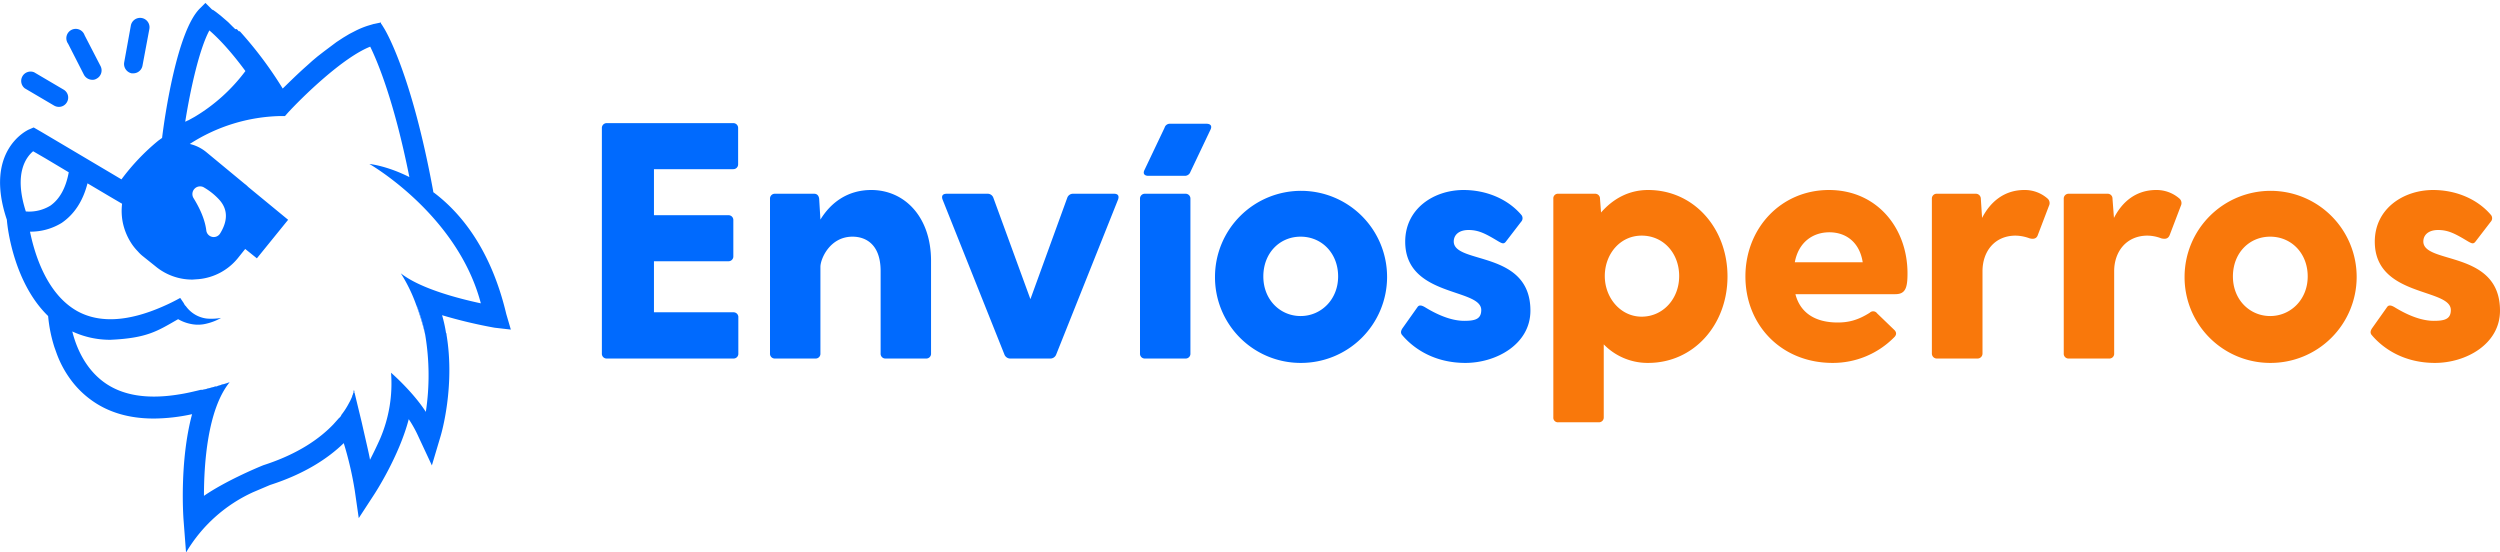 <svg id="Capa_1" data-name="Capa 1" xmlns="http://www.w3.org/2000/svg" width="1200" height="265.2" viewBox="0 0 1200 265.2"><defs><style>.cls-1{fill:#006afe;}.cls-2{fill:#f9780b;}</style></defs><path class="cls-1" d="M354.4,152.4v17.2a2.3,2.3,0,0,1-2.4,2.5H291.3a2.3,2.3,0,0,1-2.4-2.5V61.5a2.3,2.3,0,0,1,2.4-2.4h60.6a2.3,2.3,0,0,1,2.4,2.4V78.8a2.3,2.3,0,0,1-2.4,2.4h-38v22.1h35.7a2.3,2.3,0,0,1,2.4,2.4V123a2.3,2.3,0,0,1-2.4,2.4H313.9v24.5H352A2.3,2.3,0,0,1,354.4,152.4Z"/><path class="cls-1" d="M446.9,125.2v44.4a2.3,2.3,0,0,1-2.4,2.5H425.1a2.3,2.3,0,0,1-2.4-2.5V130.1c0-12.8-7.1-16.5-13.5-16.5-10.9,0-15.4,10.7-15.4,14.5v41.5a2.3,2.3,0,0,1-2.4,2.5H372a2.3,2.3,0,0,1-2.4-2.5V95.4A2.3,2.3,0,0,1,372,93h18.8c1.4,0,2.2.9,2.4,2.4l.6,10c5-8.2,13.1-14.2,24.4-14.2C434.2,91.2,446.9,104.1,446.9,125.2Z"/><path class="cls-1" d="M515.2,93h19.6c1.7,0,2.5.9,1.9,2.7L507,170.1a3,3,0,0,1-2.9,2H485a3,3,0,0,1-2.9-2L452.4,95.7c-.6-1.8.2-2.7,2-2.7h19.5a2.9,2.9,0,0,1,2.9,1.9l17.8,48.7,17.7-48.7A2.9,2.9,0,0,1,515.2,93Z"/><path class="cls-1" d="M549.6,93H569a2.3,2.3,0,0,1,2.4,2.4v74.2a2.3,2.3,0,0,1-2.4,2.5H549.6a2.3,2.3,0,0,1-2.4-2.5V95.4A2.3,2.3,0,0,1,549.6,93Zm31.5-30.9-9.7,20.4a2.8,2.8,0,0,1-2.7,1.9H551.2c-1.8,0-2.7-1-1.9-2.7L559,61.3a2.6,2.6,0,0,1,2.7-1.9h17.4C580.9,59.4,581.9,60.3,581.1,62.1Z"/><path class="cls-1" d="M583.2,132.7a41.3,41.3,0,1,1,41.1,41.5A41.1,41.1,0,0,1,583.2,132.7Zm59.1,0c0-11.2-7.9-19.1-18-19.1s-17.9,7.9-17.9,19.1,8.1,19,17.9,19S642.3,143.8,642.3,132.7Z"/><path class="cls-1" d="M734.6,149.1c0,16.2-16.5,25.1-31.2,25.1s-24.7-6.7-30.3-13.3c-1-1.1-.6-2.2,0-3.2l7.3-10.3c.8-1.2,2.1-.8,3.5,0,7.3,4.5,13.7,6.6,18.9,6.6s8.2-.8,8.2-5.2c0-10.6-36.5-6.1-36.5-32.8,0-15.9,13.8-24.8,28-24.8,10.8,0,21.1,4.2,27.7,11.9a2.5,2.5,0,0,1-.1,3.4l-7.3,9.5c-1,1.3-1.9.8-3.5-.1-6-3.6-9.4-5.5-14.4-5.5s-7.1,2.7-7.1,5.5C697.8,127,734.6,119.9,734.6,149.1Z"/><path class="cls-2" d="M829.2,132.7c0,23.1-16.1,41.5-38.1,41.5a29.4,29.4,0,0,1-21.3-8.9v35a2.3,2.3,0,0,1-2.4,2.4H748a2.2,2.2,0,0,1-2.4-2.4V95.4A2.2,2.2,0,0,1,748,93h17.6a2.3,2.3,0,0,1,2.4,2.4l.5,6.6c5.7-6.5,13.2-10.8,22.6-10.8C813.1,91.2,829.2,109.6,829.2,132.7Zm-23.2-.2c0-11-7.6-19.4-18-19.4s-17.7,8.9-17.7,19.4S777.9,152,788,152,806,143.6,806,132.5Z"/><path class="cls-2" d="M909.8,141.2h-48c2.3,8.9,9.4,13.6,20.3,13.6,5.2,0,9.7-1.1,15.4-4.7a2.3,2.3,0,0,1,3.5.3l8.4,8.1c1,1.1,1,2.3-.3,3.5a41.3,41.3,0,0,1-29.4,12.2c-24.8,0-41.9-18.3-41.9-41.5s17.1-41.5,40.1-41.5,37.7,18.2,37.7,40C915.6,137.8,914.8,141.2,909.8,141.2Zm-48.3-15.3h32.6c-1.5-9.7-8.1-14.4-16-14.4S863.3,116.2,861.5,125.9Z"/><path class="cls-2" d="M983.5,98.8l-5.3,13.9c-.6,1.9-2.1,2.2-4,1.7a20.2,20.2,0,0,0-6.7-1.3c-10,0-15.9,7.5-15.9,17.1v39.4a2.4,2.4,0,0,1-2.5,2.5H929.8a2.4,2.4,0,0,1-2.5-2.5V95.4a2.3,2.3,0,0,1,2.5-2.4h18.5a2.4,2.4,0,0,1,2.5,2.4l.6,9.2c4-7.8,10.7-13.4,20.3-13.4a16.5,16.5,0,0,1,11,4A2.9,2.9,0,0,1,983.5,98.8Z"/><path class="cls-2" d="M1046.8,98.8l-5.3,13.9c-.7,1.9-2.1,2.2-4.1,1.7a19,19,0,0,0-6.6-1.3c-10,0-16,7.5-16,17.1v39.4a2.3,2.3,0,0,1-2.4,2.5H993a2.3,2.3,0,0,1-2.4-2.5V95.4A2.3,2.3,0,0,1,993,93h18.6a2.3,2.3,0,0,1,2.4,2.4l.7,9.2c4-7.8,10.6-13.4,20.3-13.4a16.7,16.7,0,0,1,11,4A2.9,2.9,0,0,1,1046.8,98.8Z"/><path class="cls-2" d="M1048.6,132.7a41.3,41.3,0,1,1,41.1,41.5A41.1,41.1,0,0,1,1048.6,132.7Zm59.1,0c0-11.2-7.9-19.1-18-19.1s-17.9,7.9-17.9,19.1,8.1,19,17.9,19S1107.7,143.8,1107.7,132.7Z"/><path class="cls-2" d="M1200,149.1c0,16.2-16.5,25.1-31.2,25.1s-24.7-6.7-30.3-13.3c-1-1.1-.6-2.2,0-3.2l7.3-10.3c.8-1.2,2.1-.8,3.5,0,7.3,4.5,13.7,6.6,18.9,6.6s8.2-.8,8.2-5.2c0-10.6-36.5-6.1-36.5-32.8,0-15.9,13.8-24.8,28-24.8,10.8,0,21.1,4.2,27.7,11.9a2.5,2.5,0,0,1-.1,3.4l-7.3,9.5c-1,1.3-1.9.8-3.5-.1-6-3.6-9.4-5.5-14.4-5.5s-7.1,2.7-7.1,5.5C1163.2,127,1200,119.9,1200,149.1Z"/><path class="cls-1" d="M89.1,58.5h0Z"/><path class="cls-1" d="M89.6,58.1h.1l.8-.4ZM245.2,158.2l-2.2-7.5c-7.3-30.8-21.7-48.6-35.2-58.6h.2c-10.4-56.9-23-77.4-23.5-78.3l-1.3-2.1h-.1v-.2h-.2V11h0v-.2h-.1l-3.3.7h-.1l-2.7.8a40.7,40.7,0,0,0-5.9,2.4l-3.1,1.6-3,1.8-3.2,2.1-6,4.5-3.1,2.4-2.5,2.1-2.1,1.9-1.8,1.6c-4.1,3.7-7.6,7.2-10.3,9.8A186.3,186.3,0,0,0,115.1,15h-.5l-.7-.8c-.1,0-.1-.1-.2-.2h-.8l-.2-.2-.2-.2a.2.2,0,0,0-.2-.2l-.2-.2a.2.2,0,0,0-.2-.2l-.2-.2-.2-.2-2-2-3.6-3.1-2.3-1.8-1-.7-.4-.3h-.3L98.6,1.4,95.9,4.1C85,15,79.1,55.5,77.8,66.2L76,67.5A104.3,104.3,0,0,0,58.3,86.1h0l-4.2-2.5L29.3,68.9,20,63.4l-3.8-2.2h-.1l-2.3,1c-.2.1-21.8,9.7-10.5,43.3.3,4.6,3.6,30.5,19.8,46.2a69.4,69.4,0,0,0,3,14.9l1,2.8a50,50,0,0,0,8.7,15.2,44.3,44.3,0,0,0,7.7,7.2c8.2,6.1,18.4,9.1,30.3,9.1a88,88,0,0,0,18.4-2.1c-6.1,22.7-4.2,49.3-4.1,50.7l1.2,15.7a72,72,0,0,1,32.3-29l8-3.4c16.8-5.4,28-12.9,35.4-20.1a165.4,165.4,0,0,1,5.3,22.8l1.9,13.2,7.3-11.2c.6-.9,12.1-18.6,16.7-36.3a57.6,57.6,0,0,1,4.7,8.5l6.4,13.7,4.2-14.1c.4-1.3,7-24,2.8-48.8,0-.2-.1-.4-.1-.6h-.1a66.3,66.3,0,0,0-1.9-8.6,231.1,231.1,0,0,0,25.2,6ZM88.9,58.5c2.5-15.8,6.8-35,11.6-43.9,3.5,3,9.5,8.9,17.3,19.5a84.1,84.1,0,0,1-24.4,22l-2.9,1.6h0l-.9.4h0l-.5.3h-.2Zm-76.5,43c-5.9-18.3.2-26.1,3.5-28.9l5.7,3.3L33,82.7c-1.4,7.6-4.4,12.9-8.8,16A19.6,19.6,0,0,1,12.4,101.5Zm180,29.7a76.2,76.2,0,0,1,7.5,15.5h.1a72.9,72.9,0,0,1,4.1,14,117.7,117.7,0,0,1,.3,37c-6.3-9.8-16.7-18.8-16.7-18.8a67.2,67.2,0,0,1-5.2,31.6c-1.6,3.6-3.3,7.1-4.9,10.2h0c-.2-1.7-2.2-10.1-4-18.1-1.4-5.8-2.8-11.5-3.4-14.1h-.7v.3a1.1,1.1,0,0,1-.3.8,5.8,5.8,0,0,1-.6,1.7l-.5,1.1-.6,1.1a36.5,36.5,0,0,1-3.6,5.6c0,.1-.1.2-.1.3h-.1v.2l-.7.9h-.2l-.2.3-2.6,2.9c-6.4,6.7-16.8,14.2-33.6,19.6-3.7,1.5-18.3,7.7-28.5,14.7,0-14.8,1.6-41.3,12.3-54.5h-.1l-2.3.8-.9.2-1.2.4-1.3.4-.4.2h-.6l-1,.3-1.1.3-3,.8h0l-1,.2h-.9c-3.7.9-7.1,1.7-10.4,2.2-15.2,2.5-27.4.6-36.3-6s-13.1-16.6-15-24.2a43,43,0,0,0,18.3,4c17.8-.8,22.7-4.3,32.5-9.9a19.7,19.7,0,0,0,6.1,2.3,16.6,16.6,0,0,0,7.7-.2,25.4,25.4,0,0,0,6.8-2.7,27,27,0,0,1-6.9.3,14.4,14.4,0,0,1-5.9-2.1,14.6,14.6,0,0,1-4.2-4h-.1a5.7,5.7,0,0,1-.8-1.3l-1.7-2.5a90.9,90.9,0,0,1-8.3,4.1c-16.6,7.3-30.4,8.1-41,2.3-14.8-8.2-20.6-27.5-22.8-38.2A28.6,28.6,0,0,0,29.6,107c6-4.1,10.2-10.4,12.4-19l10.8,6.4,5.8,3.4a28.8,28.8,0,0,0,.3,8.8,29.1,29.1,0,0,0,4.7,11,26.6,26.6,0,0,0,2.6,3.1,17.3,17.3,0,0,0,2.4,2.3l6,4.8a27.6,27.6,0,0,0,17.8,6.4l2.8-.2a27.5,27.5,0,0,0,18.9-10l3.6-4.5,5.6,4.5,15-18.5L119.1,89.7a10.7,10.7,0,0,0-1.6-1.4L99,73a19.5,19.5,0,0,0-7.9-3.9,83.4,83.4,0,0,1,43.6-13.4h2.1l1.4-1.6c6.9-7.5,26.3-26.5,39.5-31.7,3.5,7.1,11.5,26.1,18.8,62.6-10.9-5.5-19.2-6.3-19.2-6.3s42.3,24.2,53.5,66.9C220.1,143.3,201.8,138.6,192.4,131.2ZM97.6,89.8a31.5,31.5,0,0,1,7.4,5.8c5.2,5.5,3.7,11.5.7,16.4a3.6,3.6,0,0,1-6.7-1.6c-.8-5.9-3.7-11.4-6.1-15.3A3.7,3.7,0,0,1,97.6,89.8Z"/><path class="cls-1" d="M169.6,188.3l-.2.4a1,1,0,0,0,.1-.4Z"/><path class="cls-1" d="M163.8,199.1l-1.2,1.6Z"/><path class="cls-1" d="M96.1,187.5h0c-3.6.9-7,1.7-10.3,2.2C89.1,189.2,92.6,188.4,96.1,187.5Z"/><path class="cls-1" d="M110,183.6l-3.3,1.1-2.5.7-1,.3-2.1.6-3,.8-1,.2-1,.2C101,186.3,105.6,185,110,183.6Z"/><path class="cls-1" d="M92.2,198.8h0Z"/><path class="cls-1" d="M97.1,187.3l-1,.3h0Z"/><path class="cls-1" d="M170.2,188.4h-.6l.3-1.3Z"/><path class="cls-1" d="M90.5,57.7l-1.4.8h-.2Z"/><polygon class="cls-1" points="88.9 58.5 88.9 58.5 88.9 58.5 88.9 58.5"/><path class="cls-1" d="M214.4,160.5h-.1c0-.3-.1-.5-.1-.8Z"/><path class="cls-1" d="M204.1,160.6a132.1,132.1,0,0,0-4.2-13.9h.1A76.3,76.3,0,0,1,204.1,160.6Z"/><path class="cls-1" d="M28.2,51.3a4.6,4.6,0,0,1-2.2-.6L11.9,42.4a4.5,4.5,0,0,1,4.5-7.7L30.5,43a4.4,4.4,0,0,1,1.6,6.1A4.4,4.4,0,0,1,28.2,51.3Z"/><path class="cls-1" d="M44.3,38.3a4.6,4.6,0,0,1-4-2.4L32.7,21a4.5,4.5,0,1,1,7.9-4.1l7.7,14.9a4.5,4.5,0,0,1-2,6A3.5,3.5,0,0,1,44.3,38.3Z"/><path class="cls-1" d="M64,35.2h-.8a4.6,4.6,0,0,1-3.6-5.2l3.2-17.7a4.5,4.5,0,0,1,8.9,1.6L68.4,31.5A4.5,4.5,0,0,1,64,35.2Z"/></svg>